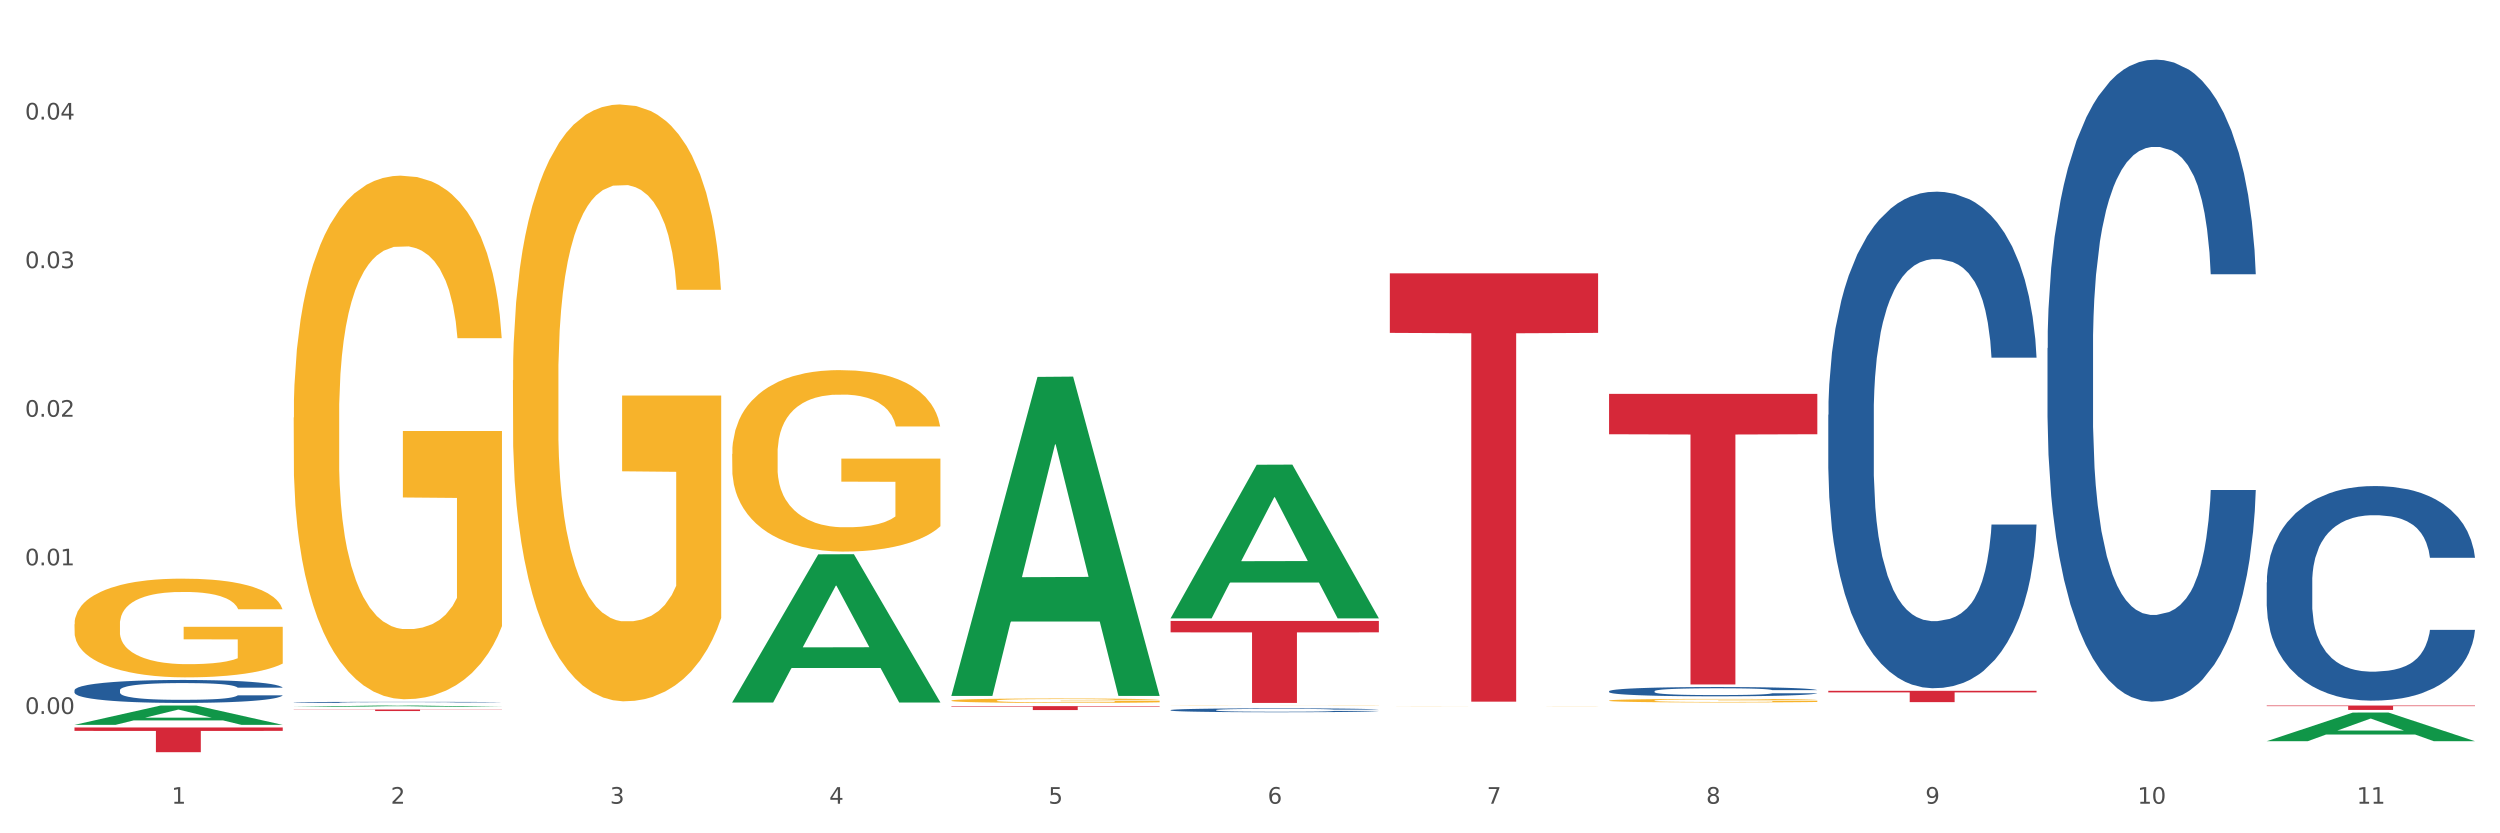 <?xml version="1.0" encoding="utf-8" standalone="no"?>
<!DOCTYPE svg PUBLIC "-//W3C//DTD SVG 1.1//EN"
  "http://www.w3.org/Graphics/SVG/1.1/DTD/svg11.dtd">
<svg xmlns:xlink="http://www.w3.org/1999/xlink" width="1080pt" height="360pt" viewBox="0 0 1080 360" xmlns="http://www.w3.org/2000/svg" version="1.1">
 <rect x="0" y="0" width="1080" height="360" fill="#333333" stroke="none"/>
 <defs>
  <style type="text/css">*{stroke-linejoin: round; stroke-linecap: butt}</style>
 </defs>
 <g id="figure_1">
  <g id="patch_1">
   <path d="M 0 360 
L 1080 360 
L 1080 0 
L 0 0 
z
" style="fill: #ffffff; stroke: #ffffff; stroke-linejoin: miter"/>
  </g>
  <g id="axes_1">
   <g id="matplotlib.axis_1">
    <g id="xtick_1">
     <g id="text_1">
      <!-- 1 -->
      <g style="fill: #4d4d4d" transform="translate(74.106 347.204) scale(0.096 -0.096)">
       <defs>
        <path id="DejaVuSans-31" d="M 794 531 
L 1825 531 
L 1825 4091 
L 703 3866 
L 703 4441 
L 1819 4666 
L 2450 4666 
L 2450 531 
L 3481 531 
L 3481 0 
L 794 0 
L 794 531 
z
" transform="scale(0.016)"/>
       </defs>
       <use xlink:href="#DejaVuSans-31"/>
      </g>
     </g>
    </g>
    <g id="xtick_2">
     <g id="text_2">
      <!-- 2 -->
      <g style="fill: #4d4d4d" transform="translate(168.812 347.204) scale(0.096 -0.096)">
       <defs>
        <path id="DejaVuSans-32" d="M 1228 531 
L 3431 531 
L 3431 0 
L 469 0 
L 469 531 
Q 828 903 1448 1529 
Q 2069 2156 2228 2338 
Q 2531 2678 2651 2914 
Q 2772 3150 2772 3378 
Q 2772 3750 2511 3984 
Q 2250 4219 1831 4219 
Q 1534 4219 1204 4116 
Q 875 4013 500 3803 
L 500 4441 
Q 881 4594 1212 4672 
Q 1544 4750 1819 4750 
Q 2544 4750 2975 4387 
Q 3406 4025 3406 3419 
Q 3406 3131 3298 2873 
Q 3191 2616 2906 2266 
Q 2828 2175 2409 1742 
Q 1991 1309 1228 531 
z
" transform="scale(0.016)"/>
       </defs>
       <use xlink:href="#DejaVuSans-32"/>
      </g>
     </g>
    </g>
    <g id="xtick_3">
     <g id="text_3">
      <!-- 3 -->
      <g style="fill: #4d4d4d" transform="translate(263.517 347.204) scale(0.096 -0.096)">
       <defs>
        <path id="DejaVuSans-33" d="M 2597 2516 
Q 3050 2419 3304 2112 
Q 3559 1806 3559 1356 
Q 3559 666 3084 287 
Q 2609 -91 1734 -91 
Q 1441 -91 1130 -33 
Q 819 25 488 141 
L 488 750 
Q 750 597 1062 519 
Q 1375 441 1716 441 
Q 2309 441 2620 675 
Q 2931 909 2931 1356 
Q 2931 1769 2642 2001 
Q 2353 2234 1838 2234 
L 1294 2234 
L 1294 2753 
L 1863 2753 
Q 2328 2753 2575 2939 
Q 2822 3125 2822 3475 
Q 2822 3834 2567 4026 
Q 2313 4219 1838 4219 
Q 1578 4219 1281 4162 
Q 984 4106 628 3988 
L 628 4550 
Q 988 4650 1302 4700 
Q 1616 4750 1894 4750 
Q 2613 4750 3031 4423 
Q 3450 4097 3450 3541 
Q 3450 3153 3228 2886 
Q 3006 2619 2597 2516 
z
" transform="scale(0.016)"/>
       </defs>
       <use xlink:href="#DejaVuSans-33"/>
      </g>
     </g>
    </g>
    <g id="xtick_4">
     <g id="text_4">
      <!-- 4 -->
      <g style="fill: #4d4d4d" transform="translate(358.223 347.204) scale(0.096 -0.096)">
       <defs>
        <path id="DejaVuSans-34" d="M 2419 4116 
L 825 1625 
L 2419 1625 
L 2419 4116 
z
M 2253 4666 
L 3047 4666 
L 3047 1625 
L 3713 1625 
L 3713 1100 
L 3047 1100 
L 3047 0 
L 2419 0 
L 2419 1100 
L 313 1100 
L 313 1709 
L 2253 4666 
z
" transform="scale(0.016)"/>
       </defs>
       <use xlink:href="#DejaVuSans-34"/>
      </g>
     </g>
    </g>
    <g id="xtick_5">
     <g id="text_5">
      <!-- 5 -->
      <g style="fill: #4d4d4d" transform="translate(452.928 347.204) scale(0.096 -0.096)">
       <defs>
        <path id="DejaVuSans-35" d="M 691 4666 
L 3169 4666 
L 3169 4134 
L 1269 4134 
L 1269 2991 
Q 1406 3038 1543 3061 
Q 1681 3084 1819 3084 
Q 2600 3084 3056 2656 
Q 3513 2228 3513 1497 
Q 3513 744 3044 326 
Q 2575 -91 1722 -91 
Q 1428 -91 1123 -41 
Q 819 9 494 109 
L 494 744 
Q 775 591 1075 516 
Q 1375 441 1709 441 
Q 2250 441 2565 725 
Q 2881 1009 2881 1497 
Q 2881 1984 2565 2268 
Q 2250 2553 1709 2553 
Q 1456 2553 1204 2497 
Q 953 2441 691 2322 
L 691 4666 
z
" transform="scale(0.016)"/>
       </defs>
       <use xlink:href="#DejaVuSans-35"/>
      </g>
     </g>
    </g>
    <g id="xtick_6">
     <g id="text_6">
      <!-- 6 -->
      <g style="fill: #4d4d4d" transform="translate(547.634 347.204) scale(0.096 -0.096)">
       <defs>
        <path id="DejaVuSans-36" d="M 2113 2584 
Q 1688 2584 1439 2293 
Q 1191 2003 1191 1497 
Q 1191 994 1439 701 
Q 1688 409 2113 409 
Q 2538 409 2786 701 
Q 3034 994 3034 1497 
Q 3034 2003 2786 2293 
Q 2538 2584 2113 2584 
z
M 3366 4563 
L 3366 3988 
Q 3128 4100 2886 4159 
Q 2644 4219 2406 4219 
Q 1781 4219 1451 3797 
Q 1122 3375 1075 2522 
Q 1259 2794 1537 2939 
Q 1816 3084 2150 3084 
Q 2853 3084 3261 2657 
Q 3669 2231 3669 1497 
Q 3669 778 3244 343 
Q 2819 -91 2113 -91 
Q 1303 -91 875 529 
Q 447 1150 447 2328 
Q 447 3434 972 4092 
Q 1497 4750 2381 4750 
Q 2619 4750 2861 4703 
Q 3103 4656 3366 4563 
z
" transform="scale(0.016)"/>
       </defs>
       <use xlink:href="#DejaVuSans-36"/>
      </g>
     </g>
    </g>
    <g id="xtick_7">
     <g id="text_7">
      <!-- 7 -->
      <g style="fill: #4d4d4d" transform="translate(642.339 347.204) scale(0.096 -0.096)">
       <defs>
        <path id="DejaVuSans-37" d="M 525 4666 
L 3525 4666 
L 3525 4397 
L 1831 0 
L 1172 0 
L 2766 4134 
L 525 4134 
L 525 4666 
z
" transform="scale(0.016)"/>
       </defs>
       <use xlink:href="#DejaVuSans-37"/>
      </g>
     </g>
    </g>
    <g id="xtick_8">
     <g id="text_8">
      <!-- 8 -->
      <g style="fill: #4d4d4d" transform="translate(737.044 347.204) scale(0.096 -0.096)">
       <defs>
        <path id="DejaVuSans-38" d="M 2034 2216 
Q 1584 2216 1326 1975 
Q 1069 1734 1069 1313 
Q 1069 891 1326 650 
Q 1584 409 2034 409 
Q 2484 409 2743 651 
Q 3003 894 3003 1313 
Q 3003 1734 2745 1975 
Q 2488 2216 2034 2216 
z
M 1403 2484 
Q 997 2584 770 2862 
Q 544 3141 544 3541 
Q 544 4100 942 4425 
Q 1341 4750 2034 4750 
Q 2731 4750 3128 4425 
Q 3525 4100 3525 3541 
Q 3525 3141 3298 2862 
Q 3072 2584 2669 2484 
Q 3125 2378 3379 2068 
Q 3634 1759 3634 1313 
Q 3634 634 3220 271 
Q 2806 -91 2034 -91 
Q 1263 -91 848 271 
Q 434 634 434 1313 
Q 434 1759 690 2068 
Q 947 2378 1403 2484 
z
M 1172 3481 
Q 1172 3119 1398 2916 
Q 1625 2713 2034 2713 
Q 2441 2713 2670 2916 
Q 2900 3119 2900 3481 
Q 2900 3844 2670 4047 
Q 2441 4250 2034 4250 
Q 1625 4250 1398 4047 
Q 1172 3844 1172 3481 
z
" transform="scale(0.016)"/>
       </defs>
       <use xlink:href="#DejaVuSans-38"/>
      </g>
     </g>
    </g>
    <g id="xtick_9">
     <g id="text_9">
      <!-- 9 -->
      <g style="fill: #4d4d4d" transform="translate(831.75 347.204) scale(0.096 -0.096)">
       <defs>
        <path id="DejaVuSans-39" d="M 703 97 
L 703 672 
Q 941 559 1184 500 
Q 1428 441 1663 441 
Q 2288 441 2617 861 
Q 2947 1281 2994 2138 
Q 2813 1869 2534 1725 
Q 2256 1581 1919 1581 
Q 1219 1581 811 2004 
Q 403 2428 403 3163 
Q 403 3881 828 4315 
Q 1253 4750 1959 4750 
Q 2769 4750 3195 4129 
Q 3622 3509 3622 2328 
Q 3622 1225 3098 567 
Q 2575 -91 1691 -91 
Q 1453 -91 1209 -44 
Q 966 3 703 97 
z
M 1959 2075 
Q 2384 2075 2632 2365 
Q 2881 2656 2881 3163 
Q 2881 3666 2632 3958 
Q 2384 4250 1959 4250 
Q 1534 4250 1286 3958 
Q 1038 3666 1038 3163 
Q 1038 2656 1286 2365 
Q 1534 2075 1959 2075 
z
" transform="scale(0.016)"/>
       </defs>
       <use xlink:href="#DejaVuSans-39"/>
      </g>
     </g>
    </g>
    <g id="xtick_10">
     <g id="text_10">
      <!-- 10 -->
      <g style="fill: #4d4d4d" transform="translate(923.401 347.204) scale(0.096 -0.096)">
       <defs>
        <path id="DejaVuSans-30" d="M 2034 4250 
Q 1547 4250 1301 3770 
Q 1056 3291 1056 2328 
Q 1056 1369 1301 889 
Q 1547 409 2034 409 
Q 2525 409 2770 889 
Q 3016 1369 3016 2328 
Q 3016 3291 2770 3770 
Q 2525 4250 2034 4250 
z
M 2034 4750 
Q 2819 4750 3233 4129 
Q 3647 3509 3647 2328 
Q 3647 1150 3233 529 
Q 2819 -91 2034 -91 
Q 1250 -91 836 529 
Q 422 1150 422 2328 
Q 422 3509 836 4129 
Q 1250 4750 2034 4750 
z
" transform="scale(0.016)"/>
       </defs>
       <use xlink:href="#DejaVuSans-31"/>
       <use xlink:href="#DejaVuSans-30" transform="translate(63.623 0)"/>
      </g>
     </g>
    </g>
    <g id="xtick_11">
     <g id="text_11">
      <!-- 11 -->
      <g style="fill: #4d4d4d" transform="translate(1018.107 347.204) scale(0.096 -0.096)">
       <use xlink:href="#DejaVuSans-31"/>
       <use xlink:href="#DejaVuSans-31" transform="translate(63.623 0)"/>
      </g>
     </g>
    </g>
    <g id="xtick_12"/>
    <g id="xtick_13"/>
    <g id="xtick_14"/>
    <g id="xtick_15"/>
    <g id="xtick_16"/>
    <g id="xtick_17"/>
    <g id="xtick_18"/>
    <g id="xtick_19"/>
    <g id="xtick_20"/>
    <g id="xtick_21"/>
   </g>
   <g id="matplotlib.axis_2">
    <g id="ytick_1">
     <g id="text_12">
      <!-- 0.00 -->
      <g style="fill: #4d4d4d" transform="translate(10.8 308.428) scale(0.096 -0.096)">
       <defs>
        <path id="DejaVuSans-2e" d="M 684 794 
L 1344 794 
L 1344 0 
L 684 0 
L 684 794 
z
" transform="scale(0.016)"/>
       </defs>
       <use xlink:href="#DejaVuSans-30"/>
       <use xlink:href="#DejaVuSans-2e" transform="translate(63.623 0)"/>
       <use xlink:href="#DejaVuSans-30" transform="translate(95.41 0)"/>
       <use xlink:href="#DejaVuSans-30" transform="translate(159.033 0)"/>
      </g>
     </g>
    </g>
    <g id="ytick_2">
     <g id="text_13">
      <!-- 0.01 -->
      <g style="fill: #4d4d4d" transform="translate(10.8 244.231) scale(0.096 -0.096)">
       <use xlink:href="#DejaVuSans-30"/>
       <use xlink:href="#DejaVuSans-2e" transform="translate(63.623 0)"/>
       <use xlink:href="#DejaVuSans-30" transform="translate(95.41 0)"/>
       <use xlink:href="#DejaVuSans-31" transform="translate(159.033 0)"/>
      </g>
     </g>
    </g>
    <g id="ytick_3">
     <g id="text_14">
      <!-- 0.02 -->
      <g style="fill: #4d4d4d" transform="translate(10.8 180.034) scale(0.096 -0.096)">
       <use xlink:href="#DejaVuSans-30"/>
       <use xlink:href="#DejaVuSans-2e" transform="translate(63.623 0)"/>
       <use xlink:href="#DejaVuSans-30" transform="translate(95.41 0)"/>
       <use xlink:href="#DejaVuSans-32" transform="translate(159.033 0)"/>
      </g>
     </g>
    </g>
    <g id="ytick_4">
     <g id="text_15">
      <!-- 0.03 -->
      <g style="fill: #4d4d4d" transform="translate(10.8 115.837) scale(0.096 -0.096)">
       <use xlink:href="#DejaVuSans-30"/>
       <use xlink:href="#DejaVuSans-2e" transform="translate(63.623 0)"/>
       <use xlink:href="#DejaVuSans-30" transform="translate(95.41 0)"/>
       <use xlink:href="#DejaVuSans-33" transform="translate(159.033 0)"/>
      </g>
     </g>
    </g>
    <g id="ytick_5">
     <g id="text_16">
      <!-- 0.04 -->
      <g style="fill: #4d4d4d" transform="translate(10.8 51.64) scale(0.096 -0.096)">
       <use xlink:href="#DejaVuSans-30"/>
       <use xlink:href="#DejaVuSans-2e" transform="translate(63.623 0)"/>
       <use xlink:href="#DejaVuSans-30" transform="translate(95.41 0)"/>
       <use xlink:href="#DejaVuSans-34" transform="translate(159.033 0)"/>
      </g>
     </g>
    </g>
    <g id="ytick_6"/>
    <g id="ytick_7"/>
    <g id="ytick_8"/>
    <g id="ytick_9"/>
    <g id="ytick_10"/>
   </g>
   <g id="PolyCollection_1">
    <path d="M 32.175 313.13 
L 32.268 313.122 
L 69.369 304.789 
L 84.766 304.781 
L 122.145 313.146 
L 104.337 313.146 
L 96.267 311.198 
L 57.96 311.198 
L 57.682 311.229 
L 49.891 313.146 
L 32.175 313.146 
L 32.175 313.13 
L 62.783 310.035 
L 91.444 310.027 
L 77.253 306.564 
L 77.067 306.548 
L 76.882 306.571 
L 62.691 310.027 
L 62.783 310.035 
L 32.175 313.13 
z
" clip-path="url(#p47de476a0d)" style="fill: #109648"/>
    <path d="M 695.113 170.145 
L 785.084 170.145 
L 785.084 187.59 
L 749.692 187.708 
L 749.692 295.68 
L 730.291 295.68 
L 730.291 187.708 
L 695.113 187.59 
L 695.113 170.263 
L 695.113 170.145 
z
" clip-path="url(#p47de476a0d)" style="fill: #d62839"/>
    <path d="M 600.408 118.087 
L 690.378 118.087 
L 690.378 143.802 
L 654.987 143.975 
L 654.987 303.131 
L 635.586 303.131 
L 635.586 143.975 
L 600.408 143.802 
L 600.408 118.26 
L 600.408 118.087 
z
" clip-path="url(#p47de476a0d)" style="fill: #d62839"/>
    <path d="M 505.702 268.254 
L 595.673 268.254 
L 595.673 273.175 
L 560.281 273.208 
L 560.281 303.665 
L 540.88 303.665 
L 540.88 273.208 
L 505.702 273.175 
L 505.702 268.287 
L 505.702 268.254 
z
" clip-path="url(#p47de476a0d)" style="fill: #d62839"/>
    <path d="M 410.997 305.039 
L 500.967 305.039 
L 500.967 305.276 
L 465.576 305.278 
L 465.576 306.751 
L 446.175 306.751 
L 446.175 305.278 
L 410.997 305.276 
L 410.997 305.04 
L 410.997 305.039 
z
" clip-path="url(#p47de476a0d)" style="fill: #d62839"/>
    <path d="M 126.88 306.5 
L 216.851 306.5 
L 216.851 306.593 
L 181.46 306.594 
L 181.46 307.171 
L 162.058 307.171 
L 162.058 306.594 
L 126.88 306.593 
L 126.88 306.501 
L 126.88 306.5 
z
" clip-path="url(#p47de476a0d)" style="fill: #d62839"/>
    <path d="M 32.175 314.262 
L 122.145 314.262 
L 122.145 315.747 
L 86.754 315.757 
L 86.754 324.95 
L 67.353 324.95 
L 67.353 315.757 
L 32.175 315.747 
L 32.175 314.272 
L 32.175 314.262 
z
" clip-path="url(#p47de476a0d)" style="fill: #d62839"/>
    <path d="M 126.88 303.408 
L 126.987 303.408 
L 126.987 303.396 
L 127.306 303.38 
L 128.476 303.35 
L 129.965 303.327 
L 132.517 303.301 
L 133.899 303.29 
L 135.707 303.278 
L 139.43 303.258 
L 143.683 303.241 
L 146.661 303.231 
L 148.894 303.225 
L 153.893 303.215 
L 156.764 303.21 
L 159.742 303.206 
L 162.294 303.204 
L 166.548 303.201 
L 169.951 303.199 
L 173.886 303.199 
L 177.183 303.199 
L 181.543 303.201 
L 187.924 303.206 
L 190.37 303.209 
L 193.667 303.214 
L 197.07 303.221 
L 199.835 303.228 
L 203.025 303.238 
L 206.322 303.251 
L 209.513 303.267 
L 211.746 303.282 
L 213.554 303.297 
L 215.149 303.316 
L 216.319 303.337 
L 216.851 303.355 
L 197.389 303.355 
L 196.857 303.339 
L 195.794 303.322 
L 194.73 303.31 
L 193.561 303.301 
L 191.753 303.29 
L 190.157 303.284 
L 187.499 303.276 
L 185.053 303.27 
L 183.032 303.268 
L 180.586 303.265 
L 175.375 303.262 
L 171.653 303.262 
L 169.313 303.263 
L 166.442 303.265 
L 163.996 303.268 
L 161.124 303.273 
L 158.891 303.279 
L 156.658 303.286 
L 155.382 303.291 
L 153.467 303.301 
L 152.191 303.308 
L 150.49 303.321 
L 149.533 303.331 
L 147.831 303.355 
L 147.087 303.373 
L 146.768 303.385 
L 146.555 303.399 
L 146.555 303.465 
L 147.193 303.495 
L 147.725 303.508 
L 148.575 303.522 
L 150.171 303.541 
L 152.51 303.559 
L 154.956 303.572 
L 156.977 303.58 
L 158.891 303.586 
L 160.805 303.591 
L 163.145 303.595 
L 165.059 303.598 
L 167.931 303.6 
L 171.334 303.602 
L 173.993 303.602 
L 179.416 303.6 
L 181.862 303.597 
L 184.202 303.594 
L 186.754 303.59 
L 188.775 303.585 
L 189.945 303.581 
L 191.859 303.573 
L 193.348 303.564 
L 194.624 303.554 
L 195.475 303.546 
L 196.432 303.533 
L 197.176 303.519 
L 197.389 303.511 
L 216.851 303.511 
L 216.425 303.526 
L 215.681 303.541 
L 214.192 303.561 
L 213.022 303.573 
L 211.214 303.587 
L 209.3 303.599 
L 206.641 303.612 
L 204.195 303.622 
L 201.643 303.63 
L 198.878 303.638 
L 193.88 303.648 
L 192.072 303.651 
L 188.243 303.656 
L 185.265 303.659 
L 180.905 303.662 
L 176.439 303.664 
L 171.759 303.665 
L 167.612 303.664 
L 163.039 303.661 
L 160.167 303.659 
L 156.977 303.655 
L 153.255 303.649 
L 149.745 303.642 
L 146.448 303.633 
L 143.364 303.623 
L 140.493 303.612 
L 136.771 303.594 
L 134.006 303.576 
L 131.985 303.56 
L 130.603 303.546 
L 129.22 303.528 
L 128.476 303.515 
L 127.306 303.486 
L 126.88 303.458 
L 126.88 303.408 
z
" clip-path="url(#p47de476a0d)" style="fill: #255c99"/>
    <path d="M 695.113 302.636 
L 695.22 302.635 
L 695.22 302.584 
L 695.432 302.541 
L 696.494 302.436 
L 698.088 302.349 
L 699.256 302.303 
L 700.424 302.265 
L 701.805 302.228 
L 703.505 302.188 
L 706.585 302.131 
L 708.497 302.102 
L 710.834 302.071 
L 715.083 302.026 
L 718.164 302.001 
L 721.35 301.98 
L 726.555 301.955 
L 729.954 301.943 
L 733.566 301.935 
L 737.921 301.929 
L 741.214 301.928 
L 748.437 301.932 
L 754.598 301.945 
L 757.572 301.955 
L 761.396 301.971 
L 763.414 301.983 
L 766.707 302.005 
L 770.106 302.034 
L 772.443 302.06 
L 775.948 302.107 
L 778.604 302.155 
L 781.047 302.214 
L 782.322 302.254 
L 783.278 302.292 
L 784.128 302.335 
L 784.977 302.404 
L 765.857 302.404 
L 765.114 302.355 
L 763.945 302.309 
L 762.246 302.264 
L 760.759 302.236 
L 758.209 302.201 
L 755.872 302.179 
L 753.429 302.162 
L 750.455 302.148 
L 748.118 302.141 
L 744.825 302.135 
L 738.346 302.137 
L 733.991 302.148 
L 731.016 302.162 
L 729.104 302.174 
L 727.405 302.188 
L 725.493 302.208 
L 723.262 302.237 
L 721.669 302.264 
L 720.076 302.298 
L 718.801 302.331 
L 717.632 302.37 
L 716.676 302.412 
L 715.933 302.456 
L 715.296 302.509 
L 714.764 302.597 
L 714.764 302.789 
L 714.977 302.832 
L 715.508 302.889 
L 716.145 302.933 
L 717.208 302.985 
L 718.164 303.02 
L 719.969 303.07 
L 721.988 303.112 
L 723.581 303.139 
L 725.174 303.161 
L 727.936 303.192 
L 731.016 303.217 
L 733.672 303.232 
L 737.284 303.246 
L 739.727 303.252 
L 741.851 303.255 
L 747.056 303.255 
L 750.774 303.251 
L 754.916 303.241 
L 758.103 303.228 
L 760.759 303.213 
L 763.733 303.188 
L 765.645 303.164 
L 765.645 302.871 
L 742.276 302.87 
L 742.276 302.675 
L 785.084 302.675 
L 785.084 303.246 
L 783.278 303.276 
L 781.26 303.302 
L 779.135 303.326 
L 775.948 303.355 
L 772.124 303.383 
L 768.725 303.403 
L 765.114 303.42 
L 760.865 303.435 
L 755.341 303.449 
L 751.942 303.455 
L 747.693 303.459 
L 742.701 303.46 
L 738.346 303.458 
L 734.097 303.451 
L 729.636 303.438 
L 725.28 303.42 
L 721.988 303.402 
L 718.695 303.379 
L 715.189 303.35 
L 712.428 303.322 
L 710.303 303.297 
L 707.966 303.265 
L 705.417 303.223 
L 703.505 303.185 
L 701.805 303.146 
L 700 303.095 
L 698.725 303.052 
L 697.45 302.997 
L 696.707 302.957 
L 695.857 302.894 
L 695.22 302.806 
L 695.113 302.636 
z
" clip-path="url(#p47de476a0d)" style="fill: #f7b32b"/>
    <path d="M 600.408 305.333 
L 600.514 305.333 
L 600.514 305.331 
L 600.727 305.329 
L 601.789 305.326 
L 603.382 305.322 
L 604.551 305.321 
L 605.719 305.32 
L 607.1 305.318 
L 608.799 305.317 
L 611.88 305.315 
L 613.792 305.314 
L 616.129 305.313 
L 620.378 305.311 
L 623.458 305.31 
L 626.645 305.309 
L 631.85 305.309 
L 635.249 305.308 
L 638.86 305.308 
L 643.215 305.308 
L 646.508 305.308 
L 653.731 305.308 
L 659.892 305.308 
L 662.867 305.309 
L 666.691 305.309 
L 668.709 305.31 
L 672.002 305.31 
L 675.401 305.311 
L 677.738 305.312 
L 681.243 305.314 
L 683.899 305.316 
L 686.342 305.318 
L 687.616 305.319 
L 688.572 305.32 
L 689.422 305.322 
L 690.272 305.324 
L 671.152 305.324 
L 670.408 305.323 
L 669.24 305.321 
L 667.54 305.319 
L 666.053 305.318 
L 663.504 305.317 
L 661.167 305.316 
L 658.724 305.316 
L 655.75 305.315 
L 653.413 305.315 
L 650.12 305.315 
L 643.64 305.315 
L 639.285 305.315 
L 636.311 305.316 
L 634.399 305.316 
L 632.699 305.317 
L 630.787 305.317 
L 628.557 305.319 
L 626.963 305.319 
L 625.37 305.321 
L 624.095 305.322 
L 622.927 305.323 
L 621.971 305.325 
L 621.227 305.326 
L 620.59 305.328 
L 620.059 305.331 
L 620.059 305.338 
L 620.271 305.34 
L 620.803 305.342 
L 621.44 305.343 
L 622.502 305.345 
L 623.458 305.346 
L 625.264 305.348 
L 627.282 305.349 
L 628.875 305.35 
L 630.469 305.351 
L 633.231 305.352 
L 636.311 305.353 
L 638.967 305.354 
L 642.578 305.354 
L 645.021 305.354 
L 647.146 305.354 
L 652.351 305.354 
L 656.068 305.354 
L 660.211 305.354 
L 663.398 305.353 
L 666.053 305.353 
L 669.027 305.352 
L 670.939 305.351 
L 670.939 305.341 
L 647.571 305.341 
L 647.571 305.334 
L 690.378 305.334 
L 690.378 305.354 
L 688.572 305.355 
L 686.554 305.356 
L 684.43 305.357 
L 681.243 305.358 
L 677.419 305.359 
L 674.02 305.36 
L 670.408 305.36 
L 666.159 305.361 
L 660.636 305.361 
L 657.237 305.361 
L 652.988 305.362 
L 647.995 305.362 
L 643.64 305.362 
L 639.391 305.361 
L 634.93 305.361 
L 630.575 305.36 
L 627.282 305.36 
L 623.989 305.359 
L 620.484 305.358 
L 617.722 305.357 
L 615.598 305.356 
L 613.261 305.355 
L 610.711 305.353 
L 608.799 305.352 
L 607.1 305.351 
L 605.294 305.349 
L 604.019 305.347 
L 602.745 305.345 
L 602.001 305.344 
L 601.151 305.342 
L 600.514 305.339 
L 600.408 305.333 
z
" clip-path="url(#p47de476a0d)" style="fill: #f7b32b"/>
    <path d="M 789.819 298.439 
L 879.789 298.439 
L 879.789 299.118 
L 844.398 299.122 
L 844.398 303.321 
L 824.997 303.321 
L 824.997 299.122 
L 789.819 299.118 
L 789.819 298.444 
L 789.819 298.439 
z
" clip-path="url(#p47de476a0d)" style="fill: #d62839"/>
    <path d="M 505.702 304.827 
L 505.809 304.827 
L 505.809 304.824 
L 506.021 304.821 
L 507.083 304.814 
L 508.677 304.808 
L 509.845 304.805 
L 511.014 304.803 
L 512.394 304.8 
L 514.094 304.798 
L 517.174 304.794 
L 519.086 304.792 
L 521.423 304.79 
L 525.672 304.787 
L 528.753 304.785 
L 531.939 304.784 
L 537.144 304.782 
L 540.543 304.782 
L 544.155 304.781 
L 548.51 304.781 
L 551.803 304.781 
L 559.026 304.781 
L 565.187 304.782 
L 568.161 304.782 
L 571.985 304.784 
L 574.003 304.784 
L 577.296 304.786 
L 580.695 304.788 
L 583.032 304.789 
L 586.537 304.792 
L 589.193 304.796 
L 591.636 304.799 
L 592.911 304.802 
L 593.867 304.805 
L 594.717 304.807 
L 595.566 304.812 
L 576.446 304.812 
L 575.703 304.809 
L 574.534 304.806 
L 572.835 304.803 
L 571.348 304.801 
L 568.798 304.799 
L 566.461 304.797 
L 564.018 304.796 
L 561.044 304.795 
L 558.707 304.795 
L 555.414 304.794 
L 548.935 304.794 
L 544.58 304.795 
L 541.606 304.796 
L 539.694 304.797 
L 537.994 304.798 
L 536.082 304.799 
L 533.851 304.801 
L 532.258 304.803 
L 530.665 304.805 
L 529.39 304.807 
L 528.222 304.81 
L 527.266 304.812 
L 526.522 304.815 
L 525.885 304.819 
L 525.354 304.825 
L 525.354 304.837 
L 525.566 304.84 
L 526.097 304.844 
L 526.734 304.847 
L 527.797 304.85 
L 528.753 304.852 
L 530.558 304.856 
L 532.577 304.858 
L 534.17 304.86 
L 535.763 304.862 
L 538.525 304.864 
L 541.606 304.865 
L 544.261 304.866 
L 547.873 304.867 
L 550.316 304.868 
L 552.44 304.868 
L 557.645 304.868 
L 561.363 304.867 
L 565.505 304.867 
L 568.692 304.866 
L 571.348 304.865 
L 574.322 304.863 
L 576.234 304.862 
L 576.234 304.843 
L 552.865 304.842 
L 552.865 304.83 
L 595.673 304.83 
L 595.673 304.867 
L 593.867 304.869 
L 591.849 304.871 
L 589.724 304.872 
L 586.537 304.874 
L 582.713 304.876 
L 579.314 304.877 
L 575.703 304.879 
L 571.454 304.88 
L 565.93 304.88 
L 562.531 304.881 
L 558.282 304.881 
L 553.29 304.881 
L 548.935 304.881 
L 544.686 304.881 
L 540.225 304.88 
L 535.87 304.879 
L 532.577 304.877 
L 529.284 304.876 
L 525.778 304.874 
L 523.017 304.872 
L 520.892 304.87 
L 518.555 304.868 
L 516.006 304.866 
L 514.094 304.863 
L 512.394 304.861 
L 510.589 304.857 
L 509.314 304.854 
L 508.039 304.851 
L 507.296 304.848 
L 506.446 304.844 
L 505.809 304.838 
L 505.702 304.827 
z
" clip-path="url(#p47de476a0d)" style="fill: #f7b32b"/>
    <path d="M 316.291 196.115 
L 316.398 196.043 
L 316.398 193.465 
L 316.61 191.246 
L 317.672 185.876 
L 319.266 181.436 
L 320.434 179.073 
L 321.603 177.14 
L 322.983 175.207 
L 324.683 173.202 
L 327.763 170.266 
L 329.675 168.763 
L 332.012 167.187 
L 336.261 164.896 
L 339.342 163.607 
L 342.528 162.533 
L 347.733 161.244 
L 351.132 160.672 
L 354.744 160.242 
L 359.099 159.955 
L 362.392 159.884 
L 369.615 160.099 
L 375.776 160.743 
L 378.75 161.244 
L 382.574 162.104 
L 384.592 162.676 
L 387.885 163.822 
L 391.284 165.326 
L 393.621 166.615 
L 397.127 169.049 
L 399.782 171.483 
L 402.225 174.491 
L 403.5 176.567 
L 404.456 178.501 
L 405.306 180.72 
L 406.155 184.229 
L 387.035 184.229 
L 386.292 181.723 
L 385.123 179.36 
L 383.424 177.069 
L 381.937 175.636 
L 379.387 173.846 
L 377.051 172.701 
L 374.607 171.842 
L 371.633 171.125 
L 369.296 170.767 
L 366.003 170.481 
L 359.524 170.553 
L 355.169 171.125 
L 352.195 171.842 
L 350.283 172.486 
L 348.583 173.202 
L 346.671 174.204 
L 344.44 175.708 
L 342.847 177.069 
L 341.254 178.787 
L 339.979 180.505 
L 338.811 182.51 
L 337.855 184.658 
L 337.111 186.878 
L 336.474 189.599 
L 335.943 194.11 
L 335.943 203.919 
L 336.155 206.139 
L 336.686 209.075 
L 337.323 211.295 
L 338.386 213.944 
L 339.342 215.734 
L 341.147 218.312 
L 343.166 220.46 
L 344.759 221.82 
L 346.352 222.966 
L 349.114 224.541 
L 352.195 225.83 
L 354.85 226.617 
L 358.462 227.334 
L 360.905 227.62 
L 363.029 227.763 
L 368.234 227.763 
L 371.952 227.548 
L 376.095 227.047 
L 379.281 226.403 
L 381.937 225.615 
L 384.911 224.326 
L 386.823 223.109 
L 386.823 208.144 
L 363.454 208.072 
L 363.454 198.12 
L 406.262 198.12 
L 406.262 227.334 
L 404.456 228.837 
L 402.438 230.198 
L 400.313 231.415 
L 397.127 232.919 
L 393.303 234.351 
L 389.903 235.353 
L 386.292 236.212 
L 382.043 237 
L 376.519 237.716 
L 373.12 238.002 
L 368.871 238.217 
L 363.879 238.289 
L 359.524 238.146 
L 355.275 237.787 
L 350.814 237.143 
L 346.459 236.212 
L 343.166 235.281 
L 339.873 234.136 
L 336.367 232.632 
L 333.606 231.2 
L 331.481 229.911 
L 329.144 228.264 
L 326.595 226.116 
L 324.683 224.183 
L 322.983 222.178 
L 321.178 219.6 
L 319.903 217.381 
L 318.628 214.588 
L 317.885 212.512 
L 317.035 209.29 
L 316.398 204.779 
L 316.291 196.115 
z
" clip-path="url(#p47de476a0d)" style="fill: #f7b32b"/>
    <path d="M 221.586 164.272 
L 221.692 164.037 
L 221.692 155.559 
L 221.905 148.259 
L 222.967 130.597 
L 224.56 115.996 
L 225.729 108.225 
L 226.897 101.867 
L 228.278 95.509 
L 229.978 88.915 
L 233.058 79.26 
L 234.97 74.314 
L 237.307 69.133 
L 241.556 61.598 
L 244.636 57.359 
L 247.823 53.826 
L 253.028 49.588 
L 256.427 47.704 
L 260.038 46.291 
L 264.394 45.349 
L 267.686 45.113 
L 274.91 45.82 
L 281.07 47.939 
L 284.045 49.588 
L 287.869 52.414 
L 289.887 54.297 
L 293.18 58.065 
L 296.579 63.011 
L 298.916 67.249 
L 302.421 75.256 
L 305.077 83.263 
L 307.52 93.154 
L 308.794 99.983 
L 309.75 106.341 
L 310.6 113.641 
L 311.45 125.18 
L 292.33 125.18 
L 291.586 116.938 
L 290.418 109.167 
L 288.718 101.631 
L 287.231 96.921 
L 284.682 91.034 
L 282.345 87.266 
L 279.902 84.44 
L 276.928 82.085 
L 274.591 80.908 
L 271.298 79.966 
L 264.818 80.202 
L 260.463 82.085 
L 257.489 84.44 
L 255.577 86.56 
L 253.878 88.915 
L 251.966 92.212 
L 249.735 97.157 
L 248.142 101.631 
L 246.548 107.283 
L 245.274 112.935 
L 244.105 119.529 
L 243.149 126.593 
L 242.406 133.894 
L 241.768 142.842 
L 241.237 157.678 
L 241.237 189.941 
L 241.45 197.241 
L 241.981 206.896 
L 242.618 214.196 
L 243.68 222.91 
L 244.636 228.797 
L 246.442 237.275 
L 248.46 244.339 
L 250.054 248.814 
L 251.647 252.582 
L 254.409 257.762 
L 257.489 262.001 
L 260.145 264.592 
L 263.756 266.947 
L 266.199 267.889 
L 268.324 268.36 
L 273.529 268.36 
L 277.246 267.653 
L 281.389 266.005 
L 284.576 263.885 
L 287.231 261.295 
L 290.206 257.056 
L 292.118 253.053 
L 292.118 203.835 
L 268.749 203.599 
L 268.749 170.866 
L 311.556 170.866 
L 311.556 266.947 
L 309.75 271.892 
L 307.732 276.366 
L 305.608 280.37 
L 302.421 285.315 
L 298.597 290.025 
L 295.198 293.322 
L 291.586 296.148 
L 287.338 298.738 
L 281.814 301.093 
L 278.415 302.035 
L 274.166 302.741 
L 269.174 302.977 
L 264.818 302.506 
L 260.57 301.328 
L 256.108 299.209 
L 251.753 296.148 
L 248.46 293.086 
L 245.167 289.318 
L 241.662 284.373 
L 238.9 279.663 
L 236.776 275.424 
L 234.439 270.008 
L 231.89 262.943 
L 229.978 256.585 
L 228.278 249.991 
L 226.472 241.513 
L 225.198 234.213 
L 223.923 225.029 
L 223.179 218.2 
L 222.33 207.603 
L 221.692 192.767 
L 221.586 164.272 
z
" clip-path="url(#p47de476a0d)" style="fill: #f7b32b"/>
    <path d="M 126.88 180.404 
L 126.987 180.197 
L 126.987 172.76 
L 127.199 166.356 
L 128.261 150.862 
L 129.855 138.054 
L 131.023 131.237 
L 132.192 125.659 
L 133.572 120.081 
L 135.272 114.297 
L 138.352 105.827 
L 140.264 101.488 
L 142.601 96.944 
L 146.85 90.333 
L 149.931 86.614 
L 153.117 83.515 
L 158.322 79.797 
L 161.721 78.144 
L 165.333 76.905 
L 169.688 76.078 
L 172.981 75.872 
L 180.204 76.492 
L 186.365 78.351 
L 189.339 79.797 
L 193.163 82.276 
L 195.181 83.929 
L 198.474 87.234 
L 201.873 91.572 
L 204.21 95.291 
L 207.716 102.315 
L 210.371 109.339 
L 212.814 118.015 
L 214.089 124.006 
L 215.045 129.584 
L 215.895 135.988 
L 216.744 146.111 
L 197.624 146.111 
L 196.881 138.88 
L 195.712 132.063 
L 194.013 125.452 
L 192.526 121.321 
L 189.976 116.156 
L 187.64 112.851 
L 185.196 110.372 
L 182.222 108.306 
L 179.885 107.273 
L 176.592 106.446 
L 170.113 106.653 
L 165.758 108.306 
L 162.784 110.372 
L 160.872 112.231 
L 159.172 114.297 
L 157.26 117.189 
L 155.029 121.527 
L 153.436 125.452 
L 151.843 130.41 
L 150.568 135.368 
L 149.4 141.153 
L 148.444 147.35 
L 147.7 153.755 
L 147.063 161.605 
L 146.532 174.62 
L 146.532 202.922 
L 146.744 209.326 
L 147.275 217.796 
L 147.912 224.2 
L 148.975 231.844 
L 149.931 237.009 
L 151.736 244.446 
L 153.755 250.643 
L 155.348 254.568 
L 156.941 257.874 
L 159.703 262.419 
L 162.784 266.137 
L 165.439 268.41 
L 169.051 270.475 
L 171.494 271.302 
L 173.618 271.715 
L 178.823 271.715 
L 182.541 271.095 
L 186.684 269.649 
L 189.87 267.79 
L 192.526 265.517 
L 195.5 261.799 
L 197.412 258.287 
L 197.412 215.11 
L 174.043 214.904 
L 174.043 186.188 
L 216.851 186.188 
L 216.851 270.475 
L 215.045 274.814 
L 213.027 278.739 
L 210.902 282.251 
L 207.716 286.589 
L 203.892 290.721 
L 200.492 293.613 
L 196.881 296.092 
L 192.632 298.364 
L 187.108 300.43 
L 183.709 301.257 
L 179.46 301.876 
L 174.468 302.083 
L 170.113 301.67 
L 165.864 300.637 
L 161.403 298.778 
L 157.048 296.092 
L 153.755 293.406 
L 150.462 290.101 
L 146.956 285.763 
L 144.195 281.631 
L 142.07 277.912 
L 139.733 273.161 
L 137.184 266.963 
L 135.272 261.386 
L 133.572 255.601 
L 131.767 248.164 
L 130.492 241.76 
L 129.217 233.703 
L 128.474 227.712 
L 127.624 218.416 
L 126.987 205.401 
L 126.88 180.404 
z
" clip-path="url(#p47de476a0d)" style="fill: #f7b32b"/>
    <path d="M 32.175 269.681 
L 32.281 269.643 
L 32.281 268.24 
L 32.494 267.033 
L 33.556 264.111 
L 35.149 261.696 
L 36.318 260.41 
L 37.486 259.358 
L 38.867 258.307 
L 40.567 257.216 
L 43.647 255.619 
L 45.559 254.801 
L 47.896 253.944 
L 52.145 252.697 
L 55.225 251.996 
L 58.412 251.411 
L 63.617 250.71 
L 67.016 250.399 
L 70.627 250.165 
L 74.983 250.009 
L 78.275 249.97 
L 85.499 250.087 
L 91.659 250.438 
L 94.634 250.71 
L 98.458 251.178 
L 100.476 251.489 
L 103.769 252.113 
L 107.168 252.931 
L 109.505 253.632 
L 113.01 254.956 
L 115.666 256.281 
L 118.109 257.917 
L 119.383 259.047 
L 120.339 260.098 
L 121.189 261.306 
L 122.039 263.215 
L 102.919 263.215 
L 102.175 261.851 
L 101.007 260.566 
L 99.307 259.319 
L 97.82 258.54 
L 95.271 257.566 
L 92.934 256.943 
L 90.491 256.476 
L 87.517 256.086 
L 85.18 255.891 
L 81.887 255.735 
L 75.407 255.774 
L 71.052 256.086 
L 68.078 256.476 
L 66.166 256.826 
L 64.467 257.216 
L 62.555 257.761 
L 60.324 258.579 
L 58.731 259.319 
L 57.137 260.254 
L 55.863 261.189 
L 54.694 262.28 
L 53.738 263.449 
L 52.995 264.656 
L 52.357 266.137 
L 51.826 268.591 
L 51.826 273.928 
L 52.039 275.135 
L 52.57 276.732 
L 53.207 277.94 
L 54.269 279.381 
L 55.225 280.355 
L 57.031 281.758 
L 59.049 282.926 
L 60.643 283.666 
L 62.236 284.29 
L 64.998 285.147 
L 68.078 285.848 
L 70.734 286.276 
L 74.345 286.666 
L 76.788 286.822 
L 78.913 286.9 
L 84.118 286.9 
L 87.835 286.783 
L 91.978 286.51 
L 95.165 286.16 
L 97.82 285.731 
L 100.795 285.03 
L 102.707 284.368 
L 102.707 276.226 
L 79.338 276.187 
L 79.338 270.772 
L 122.145 270.772 
L 122.145 286.666 
L 120.339 287.484 
L 118.321 288.224 
L 116.197 288.886 
L 113.01 289.705 
L 109.186 290.484 
L 105.787 291.029 
L 102.175 291.496 
L 97.927 291.925 
L 92.403 292.315 
L 89.004 292.47 
L 84.755 292.587 
L 79.763 292.626 
L 75.407 292.548 
L 71.159 292.353 
L 66.697 292.003 
L 62.342 291.496 
L 59.049 290.99 
L 55.756 290.367 
L 52.251 289.549 
L 49.489 288.77 
L 47.365 288.068 
L 45.028 287.172 
L 42.479 286.004 
L 40.567 284.952 
L 38.867 283.861 
L 37.061 282.459 
L 35.787 281.251 
L 34.512 279.732 
L 33.768 278.602 
L 32.919 276.849 
L 32.281 274.395 
L 32.175 269.681 
z
" clip-path="url(#p47de476a0d)" style="fill: #f7b32b"/>
    <path d="M 979.23 251.626 
L 979.336 251.541 
L 979.336 249.171 
L 979.655 245.953 
L 980.825 240.026 
L 982.314 235.539 
L 984.866 230.29 
L 986.249 228.088 
L 988.057 225.633 
L 991.779 221.653 
L 996.033 218.267 
L 999.01 216.404 
L 1001.244 215.219 
L 1006.242 213.102 
L 1009.114 212.171 
L 1012.091 211.409 
L 1014.644 210.901 
L 1018.898 210.308 
L 1022.301 210.054 
L 1026.236 209.969 
L 1029.532 210.054 
L 1033.893 210.393 
L 1040.273 211.409 
L 1042.719 212.001 
L 1046.016 213.017 
L 1049.419 214.372 
L 1052.184 215.727 
L 1055.375 217.674 
L 1058.672 220.214 
L 1061.862 223.432 
L 1064.095 226.395 
L 1065.903 229.528 
L 1067.498 233.338 
L 1068.668 237.486 
L 1069.2 240.958 
L 1049.738 240.958 
L 1049.207 237.825 
L 1048.143 234.438 
L 1047.08 232.152 
L 1045.91 230.29 
L 1044.102 228.173 
L 1042.507 226.818 
L 1039.848 225.21 
L 1037.402 224.194 
L 1035.381 223.601 
L 1032.935 223.093 
L 1027.724 222.585 
L 1024.002 222.585 
L 1021.663 222.754 
L 1018.791 223.178 
L 1016.345 223.77 
L 1013.474 224.786 
L 1011.24 225.887 
L 1009.007 227.326 
L 1007.731 228.342 
L 1005.817 230.205 
L 1004.541 231.729 
L 1002.839 234.354 
L 1001.882 236.216 
L 1000.18 241.042 
L 999.436 244.599 
L 999.117 247.054 
L 998.904 249.763 
L 998.904 262.972 
L 999.542 268.898 
L 1000.074 271.438 
L 1000.925 274.317 
L 1002.52 278.042 
L 1004.86 281.683 
L 1007.306 284.308 
L 1009.326 285.917 
L 1011.24 287.102 
L 1013.155 288.033 
L 1015.494 288.88 
L 1017.409 289.388 
L 1020.28 289.896 
L 1023.683 290.15 
L 1026.342 290.15 
L 1031.766 289.727 
L 1034.212 289.303 
L 1036.551 288.711 
L 1039.104 287.779 
L 1041.124 286.763 
L 1042.294 286.001 
L 1044.208 284.393 
L 1045.697 282.699 
L 1046.973 280.752 
L 1047.824 279.059 
L 1048.781 276.518 
L 1049.526 273.64 
L 1049.738 272.116 
L 1069.2 272.116 
L 1068.775 275.164 
L 1068.03 278.127 
L 1066.541 282.107 
L 1065.371 284.393 
L 1063.564 287.187 
L 1061.649 289.557 
L 1058.991 292.182 
L 1056.545 294.129 
L 1053.992 295.823 
L 1051.227 297.347 
L 1046.229 299.464 
L 1044.421 300.056 
L 1040.592 301.072 
L 1037.615 301.665 
L 1033.254 302.258 
L 1028.788 302.596 
L 1024.109 302.681 
L 1019.961 302.512 
L 1015.388 302.004 
L 1012.517 301.496 
L 1009.326 300.734 
L 1005.604 299.548 
L 1002.095 298.109 
L 998.798 296.416 
L 995.714 294.468 
L 992.842 292.267 
L 989.12 288.626 
L 986.355 285.07 
L 984.334 281.768 
L 982.952 278.974 
L 981.569 275.418 
L 980.825 272.962 
L 979.655 267.036 
L 979.23 261.532 
L 979.23 251.626 
z
" clip-path="url(#p47de476a0d)" style="fill: #255c99"/>
    <path d="M 884.524 150.39 
L 884.631 150.137 
L 884.631 143.044 
L 884.95 133.418 
L 886.12 115.686 
L 887.608 102.261 
L 890.161 86.555 
L 891.543 79.969 
L 893.351 72.623 
L 897.073 60.717 
L 901.327 50.584 
L 904.305 45.011 
L 906.538 41.465 
L 911.537 35.132 
L 914.408 32.346 
L 917.386 30.066 
L 919.938 28.546 
L 924.192 26.773 
L 927.595 26.013 
L 931.53 25.759 
L 934.827 26.013 
L 939.187 27.026 
L 945.568 30.066 
L 948.014 31.839 
L 951.311 34.879 
L 954.714 38.932 
L 957.479 42.985 
L 960.669 48.811 
L 963.966 56.411 
L 967.157 66.037 
L 969.39 74.903 
L 971.198 84.275 
L 972.793 95.674 
L 973.963 108.087 
L 974.495 118.473 
L 955.033 118.473 
L 954.501 109.1 
L 953.438 98.967 
L 952.374 92.128 
L 951.204 86.555 
L 949.396 80.222 
L 947.801 76.169 
L 945.143 71.356 
L 942.697 68.316 
L 940.676 66.543 
L 938.23 65.023 
L 933.019 63.503 
L 929.297 63.503 
L 926.957 64.01 
L 924.086 65.277 
L 921.64 67.05 
L 918.768 70.09 
L 916.535 73.383 
L 914.302 77.689 
L 913.026 80.729 
L 911.111 86.302 
L 909.835 90.861 
L 908.134 98.714 
L 907.176 104.287 
L 905.475 118.726 
L 904.73 129.365 
L 904.411 136.711 
L 904.199 144.817 
L 904.199 184.334 
L 904.837 202.067 
L 905.368 209.666 
L 906.219 218.279 
L 907.814 229.424 
L 910.154 240.317 
L 912.6 248.17 
L 914.621 252.983 
L 916.535 256.529 
L 918.449 259.316 
L 920.789 261.849 
L 922.703 263.369 
L 925.575 264.889 
L 928.978 265.648 
L 931.636 265.648 
L 937.06 264.382 
L 939.506 263.115 
L 941.846 261.342 
L 944.398 258.556 
L 946.419 255.516 
L 947.589 253.236 
L 949.503 248.423 
L 950.992 243.357 
L 952.268 237.531 
L 953.119 232.464 
L 954.076 224.865 
L 954.82 216.252 
L 955.033 211.692 
L 974.495 211.692 
L 974.069 220.812 
L 973.325 229.678 
L 971.836 241.584 
L 970.666 248.423 
L 968.858 256.782 
L 966.944 263.875 
L 964.285 271.728 
L 961.839 277.554 
L 959.287 282.621 
L 956.522 287.18 
L 951.523 293.513 
L 949.715 295.286 
L 945.887 298.326 
L 942.909 300.099 
L 938.549 301.872 
L 934.082 302.886 
L 929.403 303.139 
L 925.256 302.632 
L 920.683 301.113 
L 917.811 299.593 
L 914.621 297.313 
L 910.899 293.766 
L 907.389 289.46 
L 904.092 284.394 
L 901.008 278.568 
L 898.137 271.981 
L 894.415 261.089 
L 891.65 250.45 
L 889.629 240.57 
L 888.246 232.211 
L 886.864 221.572 
L 886.12 214.226 
L 884.95 196.494 
L 884.524 180.028 
L 884.524 150.39 
z
" clip-path="url(#p47de476a0d)" style="fill: #255c99"/>
    <path d="M 789.819 179.185 
L 789.925 178.989 
L 789.925 173.503 
L 790.244 166.058 
L 791.414 152.344 
L 792.903 141.96 
L 795.455 129.814 
L 796.838 124.72 
L 798.646 119.038 
L 802.368 109.83 
L 806.622 101.993 
L 809.6 97.683 
L 811.833 94.94 
L 816.831 90.042 
L 819.703 87.887 
L 822.68 86.124 
L 825.233 84.948 
L 829.487 83.577 
L 832.89 82.989 
L 836.825 82.793 
L 840.121 82.989 
L 844.482 83.773 
L 850.862 86.124 
L 853.308 87.495 
L 856.605 89.846 
L 860.008 92.981 
L 862.773 96.116 
L 865.964 100.622 
L 869.261 106.499 
L 872.451 113.944 
L 874.684 120.801 
L 876.492 128.05 
L 878.087 136.867 
L 879.257 146.467 
L 879.789 154.499 
L 860.327 154.499 
L 859.796 147.25 
L 858.732 139.414 
L 857.669 134.124 
L 856.499 129.814 
L 854.691 124.916 
L 853.096 121.781 
L 850.437 118.058 
L 847.991 115.707 
L 845.97 114.336 
L 843.524 113.161 
L 838.313 111.985 
L 834.591 111.985 
L 832.252 112.377 
L 829.38 113.356 
L 826.934 114.728 
L 824.063 117.079 
L 821.83 119.626 
L 819.596 122.956 
L 818.32 125.307 
L 816.406 129.618 
L 815.13 133.144 
L 813.428 139.218 
L 812.471 143.528 
L 810.769 154.695 
L 810.025 162.924 
L 809.706 168.605 
L 809.493 174.875 
L 809.493 205.438 
L 810.131 219.152 
L 810.663 225.03 
L 811.514 231.691 
L 813.109 240.311 
L 815.449 248.736 
L 817.895 254.809 
L 819.915 258.531 
L 821.83 261.274 
L 823.744 263.429 
L 826.083 265.389 
L 827.998 266.564 
L 830.869 267.74 
L 834.272 268.327 
L 836.931 268.327 
L 842.355 267.348 
L 844.801 266.368 
L 847.14 264.997 
L 849.693 262.842 
L 851.713 260.491 
L 852.883 258.727 
L 854.797 255.005 
L 856.286 251.087 
L 857.562 246.581 
L 858.413 242.662 
L 859.37 236.785 
L 860.115 230.123 
L 860.327 226.597 
L 879.789 226.597 
L 879.364 233.65 
L 878.619 240.507 
L 877.13 249.715 
L 875.961 255.005 
L 874.153 261.47 
L 872.238 266.956 
L 869.58 273.029 
L 867.134 277.535 
L 864.581 281.454 
L 861.816 284.98 
L 856.818 289.878 
L 855.01 291.25 
L 851.181 293.601 
L 848.204 294.972 
L 843.843 296.344 
L 839.377 297.127 
L 834.698 297.323 
L 830.55 296.931 
L 825.977 295.756 
L 823.106 294.58 
L 819.915 292.817 
L 816.193 290.074 
L 812.684 286.744 
L 809.387 282.825 
L 806.303 278.319 
L 803.431 273.225 
L 799.709 264.801 
L 796.944 256.572 
L 794.924 248.932 
L 793.541 242.466 
L 792.158 234.238 
L 791.414 228.556 
L 790.244 214.842 
L 789.819 202.107 
L 789.819 179.185 
z
" clip-path="url(#p47de476a0d)" style="fill: #255c99"/>
    <path d="M 695.113 298.601 
L 695.22 298.597 
L 695.22 298.494 
L 695.539 298.355 
L 696.709 298.098 
L 698.197 297.904 
L 700.75 297.676 
L 702.132 297.581 
L 703.94 297.475 
L 707.662 297.302 
L 711.916 297.156 
L 714.894 297.075 
L 717.127 297.024 
L 722.126 296.932 
L 724.997 296.891 
L 727.975 296.858 
L 730.527 296.836 
L 734.781 296.811 
L 738.184 296.8 
L 742.119 296.796 
L 745.416 296.8 
L 749.776 296.814 
L 756.157 296.858 
L 758.603 296.884 
L 761.9 296.928 
L 765.303 296.987 
L 768.068 297.046 
L 771.258 297.13 
L 774.555 297.24 
L 777.746 297.379 
L 779.979 297.508 
L 781.787 297.643 
L 783.382 297.808 
L 784.552 297.988 
L 785.084 298.138 
L 765.622 298.138 
L 765.09 298.003 
L 764.027 297.856 
L 762.963 297.757 
L 761.793 297.676 
L 759.985 297.585 
L 758.39 297.526 
L 755.732 297.456 
L 753.286 297.412 
L 751.265 297.387 
L 748.819 297.365 
L 743.608 297.343 
L 739.886 297.343 
L 737.546 297.35 
L 734.675 297.368 
L 732.229 297.394 
L 729.357 297.438 
L 727.124 297.486 
L 724.891 297.548 
L 723.615 297.592 
L 721.7 297.673 
L 720.424 297.739 
L 718.723 297.852 
L 717.765 297.933 
L 716.064 298.142 
L 715.319 298.296 
L 715 298.402 
L 714.788 298.52 
L 714.788 299.092 
L 715.426 299.349 
L 715.958 299.459 
L 716.808 299.583 
L 718.404 299.745 
L 720.743 299.902 
L 723.189 300.016 
L 725.21 300.086 
L 727.124 300.137 
L 729.038 300.178 
L 731.378 300.214 
L 733.292 300.236 
L 736.164 300.258 
L 739.567 300.269 
L 742.225 300.269 
L 747.649 300.251 
L 750.095 300.233 
L 752.435 300.207 
L 754.987 300.167 
L 757.008 300.122 
L 758.178 300.089 
L 760.092 300.02 
L 761.581 299.946 
L 762.857 299.862 
L 763.708 299.789 
L 764.665 299.679 
L 765.409 299.554 
L 765.622 299.488 
L 785.084 299.488 
L 784.658 299.62 
L 783.914 299.748 
L 782.425 299.921 
L 781.255 300.02 
L 779.447 300.141 
L 777.533 300.244 
L 774.874 300.357 
L 772.428 300.442 
L 769.876 300.515 
L 767.111 300.581 
L 762.112 300.673 
L 760.305 300.698 
L 756.476 300.742 
L 753.498 300.768 
L 749.138 300.794 
L 744.671 300.808 
L 739.992 300.812 
L 735.845 300.805 
L 731.272 300.783 
L 728.4 300.761 
L 725.21 300.728 
L 721.488 300.676 
L 717.978 300.614 
L 714.681 300.541 
L 711.597 300.456 
L 708.726 300.361 
L 705.004 300.203 
L 702.239 300.049 
L 700.218 299.906 
L 698.836 299.785 
L 697.453 299.631 
L 696.709 299.525 
L 695.539 299.268 
L 695.113 299.03 
L 695.113 298.601 
z
" clip-path="url(#p47de476a0d)" style="fill: #255c99"/>
    <path d="M 505.702 306.757 
L 505.809 306.755 
L 505.809 306.712 
L 506.128 306.654 
L 507.298 306.545 
L 508.786 306.464 
L 511.339 306.368 
L 512.721 306.328 
L 514.529 306.283 
L 518.251 306.21 
L 522.505 306.149 
L 525.483 306.115 
L 527.716 306.093 
L 532.715 306.054 
L 535.586 306.037 
L 538.564 306.024 
L 541.116 306.014 
L 545.37 306.003 
L 548.773 305.999 
L 552.708 305.997 
L 556.005 305.999 
L 560.365 306.005 
L 566.746 306.024 
L 569.192 306.034 
L 572.489 306.053 
L 575.892 306.078 
L 578.657 306.102 
L 581.847 306.138 
L 585.144 306.184 
L 588.335 306.243 
L 590.568 306.297 
L 592.376 306.354 
L 593.971 306.423 
L 595.141 306.499 
L 595.673 306.562 
L 576.211 306.562 
L 575.679 306.505 
L 574.616 306.444 
L 573.552 306.402 
L 572.382 306.368 
L 570.575 306.329 
L 568.979 306.305 
L 566.321 306.275 
L 563.875 306.257 
L 561.854 306.246 
L 559.408 306.237 
L 554.197 306.227 
L 550.475 306.227 
L 548.135 306.23 
L 545.264 306.238 
L 542.818 306.249 
L 539.946 306.268 
L 537.713 306.288 
L 535.48 306.314 
L 534.204 306.332 
L 532.289 306.366 
L 531.013 306.394 
L 529.312 306.442 
L 528.354 306.476 
L 526.653 306.564 
L 525.908 306.629 
L 525.589 306.674 
L 525.377 306.723 
L 525.377 306.964 
L 526.015 307.072 
L 526.547 307.118 
L 527.397 307.171 
L 528.993 307.239 
L 531.332 307.305 
L 533.778 307.353 
L 535.799 307.382 
L 537.713 307.404 
L 539.627 307.421 
L 541.967 307.436 
L 543.881 307.446 
L 546.753 307.455 
L 550.156 307.46 
L 552.814 307.46 
L 558.238 307.452 
L 560.684 307.444 
L 563.024 307.433 
L 565.576 307.416 
L 567.597 307.398 
L 568.767 307.384 
L 570.681 307.355 
L 572.17 307.324 
L 573.446 307.288 
L 574.297 307.257 
L 575.254 307.211 
L 575.998 307.158 
L 576.211 307.131 
L 595.673 307.131 
L 595.247 307.186 
L 594.503 307.24 
L 593.014 307.313 
L 591.844 307.355 
L 590.036 307.406 
L 588.122 307.449 
L 585.463 307.497 
L 583.017 307.532 
L 580.465 307.563 
L 577.7 307.591 
L 572.701 307.629 
L 570.894 307.64 
L 567.065 307.659 
L 564.087 307.67 
L 559.727 307.68 
L 555.26 307.687 
L 550.581 307.688 
L 546.434 307.685 
L 541.861 307.676 
L 538.989 307.666 
L 535.799 307.653 
L 532.077 307.631 
L 528.567 307.605 
L 525.27 307.574 
L 522.186 307.538 
L 519.315 307.498 
L 515.593 307.432 
L 512.828 307.367 
L 510.807 307.307 
L 509.425 307.256 
L 508.042 307.191 
L 507.298 307.146 
L 506.128 307.038 
L 505.702 306.938 
L 505.702 306.757 
z
" clip-path="url(#p47de476a0d)" style="fill: #255c99"/>
    <path d="M 410.997 302.635 
L 411.103 302.633 
L 411.103 302.57 
L 411.316 302.516 
L 412.378 302.384 
L 413.971 302.276 
L 415.14 302.218 
L 416.308 302.171 
L 417.689 302.124 
L 419.388 302.075 
L 422.469 302.003 
L 424.381 301.967 
L 426.718 301.928 
L 430.967 301.872 
L 434.047 301.841 
L 437.234 301.814 
L 442.439 301.783 
L 445.838 301.769 
L 449.449 301.758 
L 453.804 301.751 
L 457.097 301.75 
L 464.32 301.755 
L 470.481 301.771 
L 473.456 301.783 
L 477.28 301.804 
L 479.298 301.818 
L 482.591 301.846 
L 485.99 301.883 
L 488.327 301.914 
L 491.832 301.974 
L 494.488 302.033 
L 496.931 302.106 
L 498.205 302.157 
L 499.161 302.204 
L 500.011 302.259 
L 500.861 302.344 
L 481.741 302.344 
L 480.997 302.283 
L 479.829 302.225 
L 478.129 302.169 
L 476.642 302.134 
L 474.093 302.091 
L 471.756 302.063 
L 469.313 302.042 
L 466.339 302.024 
L 464.002 302.015 
L 460.709 302.008 
L 454.229 302.01 
L 449.874 302.024 
L 446.9 302.042 
L 444.988 302.057 
L 443.288 302.075 
L 441.376 302.099 
L 439.146 302.136 
L 437.552 302.169 
L 435.959 302.211 
L 434.684 302.253 
L 433.516 302.302 
L 432.56 302.355 
L 431.816 302.409 
L 431.179 302.475 
L 430.648 302.586 
L 430.648 302.825 
L 430.86 302.879 
L 431.392 302.951 
L 432.029 303.005 
L 433.091 303.07 
L 434.047 303.114 
L 435.853 303.177 
L 437.871 303.229 
L 439.464 303.262 
L 441.058 303.29 
L 443.82 303.329 
L 446.9 303.36 
L 449.556 303.38 
L 453.167 303.397 
L 455.61 303.404 
L 457.735 303.408 
L 462.94 303.408 
L 466.657 303.402 
L 470.8 303.39 
L 473.987 303.374 
L 476.642 303.355 
L 479.616 303.324 
L 481.528 303.294 
L 481.528 302.928 
L 458.16 302.927 
L 458.16 302.684 
L 500.967 302.684 
L 500.967 303.397 
L 499.161 303.434 
L 497.143 303.467 
L 495.019 303.497 
L 491.832 303.533 
L 488.008 303.568 
L 484.609 303.593 
L 480.997 303.614 
L 476.748 303.633 
L 471.225 303.651 
L 467.826 303.658 
L 463.577 303.663 
L 458.584 303.665 
L 454.229 303.661 
L 449.98 303.652 
L 445.519 303.637 
L 441.164 303.614 
L 437.871 303.591 
L 434.578 303.563 
L 431.073 303.526 
L 428.311 303.491 
L 426.187 303.46 
L 423.85 303.42 
L 421.3 303.367 
L 419.388 303.32 
L 417.689 303.271 
L 415.883 303.208 
L 414.608 303.154 
L 413.334 303.086 
L 412.59 303.035 
L 411.74 302.956 
L 411.103 302.846 
L 410.997 302.635 
z
" clip-path="url(#p47de476a0d)" style="fill: #f7b32b"/>
    <path d="M 979.23 304.781 
L 1069.2 304.781 
L 1069.2 305.048 
L 1033.809 305.049 
L 1033.809 306.702 
L 1014.408 306.702 
L 1014.408 305.049 
L 979.23 305.048 
L 979.23 304.782 
L 979.23 304.781 
z
" clip-path="url(#p47de476a0d)" style="fill: #d62839"/>
    <path d="M 32.175 298.2 
L 32.281 298.191 
L 32.281 297.938 
L 32.6 297.593 
L 33.77 296.959 
L 35.259 296.479 
L 37.811 295.917 
L 39.194 295.681 
L 41.002 295.419 
L 44.724 294.993 
L 48.978 294.63 
L 51.956 294.431 
L 54.189 294.304 
L 59.187 294.078 
L 62.059 293.978 
L 65.036 293.896 
L 67.589 293.842 
L 71.843 293.778 
L 75.246 293.751 
L 79.181 293.742 
L 82.477 293.751 
L 86.838 293.788 
L 93.219 293.896 
L 95.665 293.96 
L 98.961 294.068 
L 102.365 294.213 
L 105.13 294.358 
L 108.32 294.567 
L 111.617 294.839 
L 114.807 295.183 
L 117.041 295.5 
L 118.848 295.835 
L 120.444 296.243 
L 121.613 296.687 
L 122.145 297.059 
L 102.684 297.059 
L 102.152 296.723 
L 101.088 296.361 
L 100.025 296.116 
L 98.855 295.917 
L 97.047 295.69 
L 95.452 295.545 
L 92.793 295.373 
L 90.347 295.265 
L 88.327 295.201 
L 85.881 295.147 
L 80.67 295.092 
L 76.947 295.092 
L 74.608 295.111 
L 71.736 295.156 
L 69.29 295.219 
L 66.419 295.328 
L 64.186 295.446 
L 61.952 295.6 
L 60.676 295.709 
L 58.762 295.908 
L 57.486 296.071 
L 55.784 296.352 
L 54.827 296.551 
L 53.126 297.068 
L 52.381 297.448 
L 52.062 297.711 
L 51.849 298.001 
L 51.849 299.415 
L 52.487 300.049 
L 53.019 300.321 
L 53.87 300.629 
L 55.465 301.028 
L 57.805 301.417 
L 60.251 301.698 
L 62.271 301.87 
L 64.186 301.997 
L 66.1 302.097 
L 68.44 302.188 
L 70.354 302.242 
L 73.225 302.296 
L 76.628 302.323 
L 79.287 302.323 
L 84.711 302.278 
L 87.157 302.233 
L 89.496 302.169 
L 92.049 302.07 
L 94.069 301.961 
L 95.239 301.879 
L 97.153 301.707 
L 98.642 301.526 
L 99.919 301.318 
L 100.769 301.136 
L 101.726 300.865 
L 102.471 300.556 
L 102.684 300.393 
L 122.145 300.393 
L 121.72 300.72 
L 120.975 301.037 
L 119.487 301.463 
L 118.317 301.707 
L 116.509 302.006 
L 114.595 302.26 
L 111.936 302.541 
L 109.49 302.749 
L 106.937 302.931 
L 104.172 303.094 
L 99.174 303.32 
L 97.366 303.384 
L 93.538 303.492 
L 90.56 303.556 
L 86.2 303.619 
L 81.733 303.656 
L 77.054 303.665 
L 72.906 303.646 
L 68.333 303.592 
L 65.462 303.538 
L 62.271 303.456 
L 58.549 303.329 
L 55.04 303.175 
L 51.743 302.994 
L 48.659 302.786 
L 45.788 302.55 
L 42.065 302.16 
L 39.3 301.78 
L 37.28 301.426 
L 35.897 301.127 
L 34.515 300.747 
L 33.77 300.484 
L 32.6 299.85 
L 32.175 299.261 
L 32.175 298.2 
z
" clip-path="url(#p47de476a0d)" style="fill: #255c99"/>
    <path d="M 410.997 300.375 
L 411.09 300.245 
L 448.191 162.822 
L 463.588 162.692 
L 500.967 300.634 
L 483.159 300.634 
L 475.089 268.512 
L 436.782 268.512 
L 436.504 269.03 
L 428.713 300.634 
L 410.997 300.634 
L 410.997 300.375 
L 441.605 249.343 
L 470.266 249.213 
L 456.075 192.094 
L 455.889 191.835 
L 455.704 192.224 
L 441.513 249.213 
L 441.605 249.343 
L 410.997 300.375 
z
" clip-path="url(#p47de476a0d)" style="fill: #109648"/>
    <path d="M 126.88 305.383 
L 126.973 305.382 
L 164.074 304.781 
L 179.471 304.781 
L 216.851 305.384 
L 199.042 305.384 
L 190.973 305.244 
L 152.666 305.244 
L 152.387 305.246 
L 144.596 305.384 
L 126.88 305.384 
L 126.88 305.383 
L 157.489 305.16 
L 186.15 305.159 
L 171.958 304.909 
L 171.773 304.908 
L 171.587 304.91 
L 157.396 305.159 
L 157.489 305.16 
L 126.88 305.383 
z
" clip-path="url(#p47de476a0d)" style="fill: #109648"/>
    <path d="M 316.291 303.37 
L 316.384 303.31 
L 353.485 239.465 
L 368.882 239.405 
L 406.262 303.49 
L 388.453 303.49 
L 380.384 288.567 
L 342.077 288.567 
L 341.798 288.808 
L 334.007 303.49 
L 316.291 303.49 
L 316.291 303.37 
L 346.9 279.661 
L 375.56 279.601 
L 361.369 253.064 
L 361.184 252.944 
L 360.998 253.125 
L 346.807 279.601 
L 346.9 279.661 
L 316.291 303.37 
z
" clip-path="url(#p47de476a0d)" style="fill: #109648"/>
    <path d="M 979.23 320.176 
L 979.323 320.164 
L 1016.424 307.83 
L 1031.821 307.818 
L 1069.2 320.199 
L 1051.391 320.199 
L 1043.322 317.316 
L 1005.015 317.316 
L 1004.737 317.362 
L 996.946 320.199 
L 979.23 320.199 
L 979.23 320.176 
L 1009.838 315.595 
L 1038.499 315.584 
L 1024.308 310.457 
L 1024.122 310.434 
L 1023.937 310.469 
L 1009.745 315.584 
L 1009.838 315.595 
L 979.23 320.176 
z
" clip-path="url(#p47de476a0d)" style="fill: #109648"/>
    <path d="M 505.702 267.013 
L 505.795 266.951 
L 542.896 200.769 
L 558.293 200.706 
L 595.673 267.138 
L 577.864 267.138 
L 569.795 251.668 
L 531.488 251.668 
L 531.209 251.918 
L 523.418 267.138 
L 505.702 267.138 
L 505.702 267.013 
L 536.311 242.437 
L 564.971 242.374 
L 550.78 214.866 
L 550.595 214.741 
L 550.409 214.928 
L 536.218 242.374 
L 536.311 242.437 
L 505.702 267.013 
z
" clip-path="url(#p47de476a0d)" style="fill: #109648"/>
   </g>
  </g>
 </g>
 <defs>
  <clipPath id="p47de476a0d">
   <rect x="32.175" y="10.8" width="1037.025" height="329.109"/>
  </clipPath>
 </defs>
</svg>

